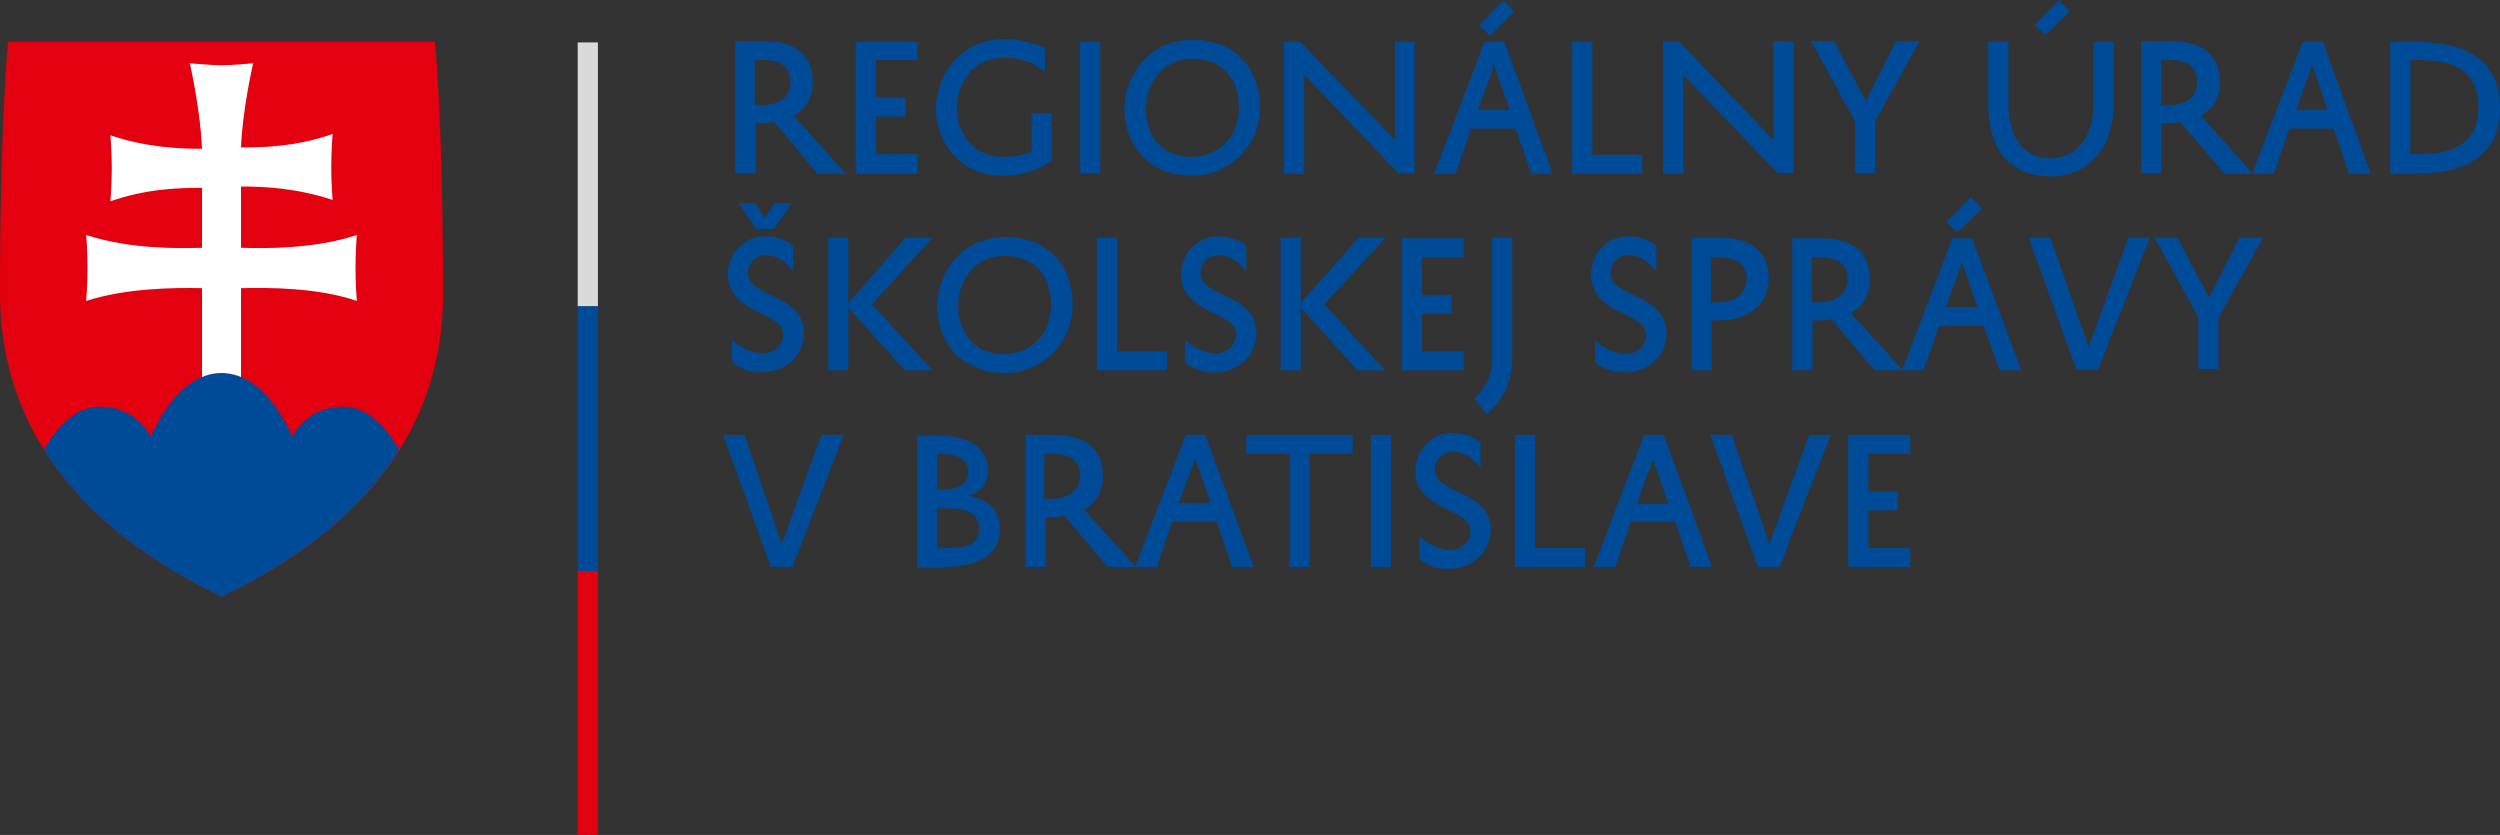 <?xml version="1.0" encoding="utf-8"?>
<!-- Generator: Adobe Illustrator 22.1.0, SVG Export Plug-In . SVG Version: 6.00 Build 0)  -->
<svg version="1.1" id="Layer_1" xmlns="http://www.w3.org/2000/svg" xmlns:xlink="http://www.w3.org/1999/xlink" x="0px" y="0px"
	 viewBox="0 0 371.3 124" style="enable-background:new 0 0 371.3 124;" xml:space="preserve">
<rect x="0" y="0" width="371.3" height="124" fill="#333333" stroke="none"/>
<style type="text/css">
	.st0{fill:#E3000F;}
	.st1{clip-path:url(#SVGID_2_);fill:#FFFFFF;}
	.st2{clip-path:url(#SVGID_4_);fill:#004B98;}
	.st3{fill:#DADADA;}
	.st4{fill:#004B98;}
</style>
<path class="st0" d="M32.9,88.6C19.4,82.1,0,69.1,0,43.5S1.2,6.2,1.2,6.2h63.4c0,0,1.2,11.7,1.2,37.3C65.9,69.1,46.5,82.1,32.9,88.6
	"/>
<g>
	<g>
		<g>
			<defs>
				<path id="SVGID_1_" d="M32.9,6.2H1.2c0,0-1.2,11.7-1.2,37.3s19.4,38.6,32.9,45.1c13.6-6.5,32.9-19.5,32.9-45.1
					S64.6,6.2,64.6,6.2H32.9z"/>
			</defs>
			<clipPath id="SVGID_2_">
				<use xlink:href="#SVGID_1_"  style="overflow:visible;"/>
			</clipPath>
			<path class="st1" d="M35.8,36.8c3.7,0.1,10.9,0.2,17.2-1.9c0,0-0.2,2.3-0.2,4.9c0,2.7,0.2,4.9,0.2,4.9c-5.8-2-13.1-2-17.2-1.9V57
				H30V42.8c-4.1-0.1-11.4,0-17.2,1.9c0,0,0.2-2.3,0.2-4.9c0-2.7-0.2-4.9-0.2-4.9c6.4,2.1,13.5,2,17.2,1.9v-8.9
				c-3.3,0-8.2,0.1-13.6,2c0,0,0.2-2.3,0.2-4.9c0-2.7-0.2-4.9-0.2-4.9c5.4,1.8,10.2,2,13.6,2c-0.2-5.6-1.8-12.7-1.8-12.7
				s3.4,0.3,4.7,0.3c1.4,0,4.7-0.3,4.7-0.3s-1.6,6.9-1.8,12.5c3.3,0,8.2-0.1,13.6-2c0,0-0.2,2.3-0.2,4.9c0,2.7,0.2,4.9,0.2,4.9
				c-5.4-1.8-10.3-2-13.6-2C35.8,27.7,35.8,36.8,35.8,36.8z"/>
		</g>
	</g>
</g>
<g>
	<g>
		<g>
			<defs>
				<path id="SVGID_3_" d="M32.9,6.2H1.2c0,0-1.2,11.7-1.2,37.3s19.4,38.6,32.9,45.1c13.6-6.5,32.9-19.5,32.9-45.1
					S64.6,6.2,64.6,6.2H32.9z"/>
			</defs>
			<clipPath id="SVGID_4_">
				<use xlink:href="#SVGID_3_"  style="overflow:visible;"/>
			</clipPath>
			<path class="st2" d="M32.3,97L4.2,72c0,0,3.6-11.6,10.6-11.6c5.6,0,7.6,4.5,7.6,4.5s3.7-9.5,10.5-9.5s10.5,9.5,10.5,9.5
				s2-4.5,7.6-4.5c7,0,10.6,11.6,10.6,11.6L32.3,97z"/>
		</g>
	</g>
</g>
<rect x="85.8" y="6.3" class="st3" width="3" height="39.2"/>
<rect x="85.8" y="45.5" class="st4" width="3" height="39.3"/>
<rect x="85.8" y="84.8" class="st0" width="3" height="39.2"/>
<g>
	<path class="st4" d="M283.7,81.4h-6.2v-5.6h4.4V73h-4.4v-5.6h6.2v-2.8h-9.2v19.6h9.2V81.4z M257.2,64.6H254l7.1,19.6h3.2l7.6-19.6
		h-3.2l-5.9,16.2L257.2,64.6z M245.5,68.2l2.3,6.6h-4.7L245.5,68.2z M244.2,64.6l-7.5,19.6h3.2l2.3-6.7h6.6l2.3,6.7h3.2l-7.2-19.6
		H244.2z M235.4,81.4H228V64.6h-3v19.6h10.4V81.4z M210.8,83c1.2,1,2.7,1.5,4.3,1.5c3.2,0,6.3-2.2,6.3-5.8c0-5.9-8.3-5.3-8.3-8.9
		c-0.1-1.4,1.1-2.6,2.5-2.7c0.1,0,0.2,0,0.3,0c1.8,0,3.3,1.4,4,2.4v-3.8c-1.1-0.9-2.6-1.4-4-1.4c-3.1-0.1-5.6,2.4-5.7,5.5v0.1
		c0,6,8.2,5.5,8.2,8.9c0,1.8-1.4,2.9-3.2,2.9c-1.7-0.2-3.2-0.9-4.4-2.1L210.8,83z M203.6,84.2h3V64.6h-3
		C203.6,64.6,203.6,84.2,203.6,84.2z M185.1,67.4h6.4v16.8h3V67.4h6.4v-2.8h-15.8V67.4z M177.5,68.1l2.3,6.6h-4.7L177.5,68.1z
		 M176.1,64.6l-7.5,19.6h3.2l2.3-6.7h6.6l2.3,6.7h3.2l-7.2-19.6H176.1z M155.1,67.4h1.2c2.6,0,4.1,1,4.1,3.2s-1.7,3.5-4.2,3.5h-1.1
		V67.4z M164.5,84.2h4.2l-7.7-8.5c1.8-1,2.9-2.9,2.8-5c0-4.3-2.9-6.1-7.4-6.1h-4.1v19.6h3v-7.4h1.1c0.6,0,1.1-0.1,1.7-0.2
		L164.5,84.2z M139.2,72.7v-5.3h0.5c1.9,0,4.1,0.5,4.1,2.7c0,1.8-1.4,2.6-3.7,2.6H139.2z M145.4,78.5c0,2.6-2,2.9-5.1,2.9h-1.1v-5.9
		h1.2C143.2,75.5,145.4,76,145.4,78.5 M139.9,84.2c4,0,8.6-0.9,8.6-5.7c0-2.9-1.9-4.4-4.7-4.9c1.8-0.5,2.9-1.7,2.9-3.6
		c0-4-3.3-5.3-7.7-5.3h-2.8v19.6H139.9z M110.6,64.6h-3.2l7.1,19.6h3.2l7.6-19.6H122l-5.9,16.2L110.6,64.6z"/>
	<path class="st4" d="M329.5,47.2l6.6-11.9h-3.5l-4.5,8.9l-4.7-8.9H320l6.5,11.8v7.7h3V47.2z M304.5,35.3h-3.2l7.1,19.6h3.2
		l7.7-19.6h-3.2l-5.9,16.2L304.5,35.3z M294.4,31l-1.7-1.7l-3.6,3.7l1.6,1.5L294.4,31z M291.4,39l2.3,6.6H289L291.4,39z M290,35.3
		L282.5,55h3.2l2.3-6.6h6.6L297,55h3.2l-7.3-19.6H290z M269.1,38.2h1.2c2.6,0,4.1,1,4.1,3.2s-1.6,3.5-4.2,3.5h-1.1V38.2z M278.4,55
		h4.2l-7.7-8.5c1.8-1,2.9-2.9,2.8-5c0-4.3-2.9-6.1-7.4-6.1h-4.1v19.6h3v-7.4h1.1c0.6,0,1.1-0.1,1.7-0.2L278.4,55z M254.1,38.2h1.2
		c2.6,0,4.1,1,4.1,3.2s-1.6,3.5-4.2,3.5h-1.1V38.2z M255.2,47.6c4.2,0,7.5-2.2,7.5-6.2c0-4.3-2.9-6.1-7.4-6.1h-4.1V55h3v-7.4H255.2z
		 M236.9,53.8c1.2,1,2.7,1.5,4.3,1.5c3.3,0,6.3-2.1,6.3-5.8c0-5.9-8.3-5.3-8.3-8.9c-0.1-1.4,1.1-2.6,2.5-2.7c0.1,0,0.2,0,0.3,0
		c1.8,0,3.3,1.4,4,2.4v-3.8c-1.1-0.9-2.6-1.4-4-1.4c-3.1-0.1-5.6,2.4-5.7,5.5c0,0.1,0,0.1,0,0.2c0,6,8.2,5.5,8.2,8.9
		c0,1.8-1.4,2.9-3.2,2.9c-1.7-0.2-3.2-0.9-4.4-2.1L236.9,53.8z M220.8,61.5c2.5-2,3.8-5.1,3.8-8.3V35.3h-3v17.8
		c0.1,2.3-0.9,4.5-2.6,6.1L220.8,61.5z M217.4,52.2h-6.2v-5.6h4.4v-2.8h-4.4v-5.6h6.2v-2.8h-9.2V55h9.2V52.2z M190.2,35.3V55h3v-9.3
		l8.4,9.3h4.1l-9-9.8l9.1-9.9h-4l-8.6,9.7v-9.7H190.2z M176,53.8c1.2,1,2.7,1.5,4.3,1.5c3.2,0,6.3-2.1,6.3-5.8
		c0-5.9-8.3-5.3-8.3-8.9c-0.1-1.4,1.1-2.6,2.5-2.7c0.1,0,0.2,0,0.3,0c1.8,0,3.3,1.4,4,2.4v-3.8c-1.1-0.9-2.6-1.4-4-1.4
		c-3.1-0.1-5.6,2.4-5.7,5.5v0.1c0,6,8.2,5.5,8.2,8.9c0,1.8-1.4,2.9-3.2,2.9c-1.7-0.2-3.2-0.9-4.4-2.1L176,53.8z M173.3,52.2h-7.4
		V35.3h-3V55h10.4V52.2z M142.3,45.3c0-2.9,1.8-7.2,6.9-7.3c4.1,0,6.8,2.7,6.9,7c0.1,4.3-2.6,7.5-7,7.6
		C144.1,52.6,142.3,48.7,142.3,45.3 M139.2,45.3c-0.1,4.7,2.9,10,9.9,10.1c5.5,0.1,10.1-4.3,10.2-9.9c0-0.2,0-0.5,0-0.7
		c-0.2-5.9-4.2-9.6-10-9.6C142.2,35.3,139.2,41.3,139.2,45.3 M123,35.3V55h3v-9.3l8.4,9.3h4.1l-9-9.8l9-9.9h-4L126,45v-9.7H123z
		 M115,30.2l-1.4,2.2l-1.4-2.2h-2.5l2.6,3.8h2.6l2.7-3.8H115z M108.8,53.8c1.2,1,2.7,1.5,4.3,1.5c3.2,0,6.3-2.1,6.3-5.8
		c0-5.9-8.3-5.3-8.3-8.9c-0.1-1.4,1.1-2.6,2.4-2.7c0.1,0,0.2,0,0.3,0c1.8,0,3.3,1.4,4,2.4v-3.8c-1.1-0.9-2.6-1.4-4-1.4
		c-3.1-0.1-5.6,2.4-5.7,5.5v0.1c0,6,8.2,5.5,8.2,8.9c0,1.8-1.4,2.9-3.2,2.9c-1.7-0.2-3.2-0.9-4.4-2.1V53.8z"/>
	<path class="st4" d="M358,8.9h1.1c5.6,0,9,1.8,9,6.9c0,5.3-3.3,7.1-8.9,7.1H358V8.9z M358.5,25.8c8,0,12.8-2.9,12.8-9.7
		c0-7.1-4.8-9.9-12.8-9.9H355v19.6H358.5z M343.4,9.7l2.3,6.6H341L343.4,9.7z M342,6.2l-7.5,19.6h3.2l2.3-6.7h6.6l2.3,6.7h3.2
		L345,6.2L342,6.2z M321,8.9h1.2c2.6,0,4.1,1,4.1,3.2c0,2.4-1.6,3.5-4.2,3.5H321V8.9z M330.4,25.8h4.2l-7.7-8.6c1.8-1,2.9-2.9,2.8-5
		c0-4.3-2.9-6.1-7.4-6.1H318v19.6h3v-7.4h1.1c0.6,0,1.1-0.1,1.7-0.2L330.4,25.8z M307.4,1.7L305.8,0l-3.6,3.7l1.6,1.5L307.4,1.7z
		 M295.3,6.2v9.4c0,6.2,2.9,10.6,9.3,10.6c5.5,0,9.3-4.2,9.3-10.6V6.2h-3v9.4c0,4.9-2.6,7.9-6.3,7.9c-4.5,0-6.3-3.8-6.3-7.9V6.2
		H295.3z M278.5,18l6.6-11.9h-3.5l-4.5,8.9l-4.7-8.9H269l6.5,11.9v7.7h3V18z M263.4,6.1v14.7l-14-14.6H247v19.6h3V11.1l14,14.6h2.4
		V6.2L263.4,6.1z M243.9,23h-7.4V6.2h-3v19.6h10.4V23z M224.9,1.7L223.3,0l-3.6,3.8l1.6,1.5L224.9,1.7z M221.9,9.7l2.3,6.6h-4.7
		L221.9,9.7z M220.5,6.2L213,25.8h3.2l2.3-6.7h6.6l2.3,6.7h3.2l-7.2-19.6C223.5,6.2,220.5,6.2,220.5,6.2z M207.2,6.2v14.6L193.1,6.2
		h-2.4v19.6h3V11.1l14,14.6h2.4V6.2H207.2z M170.2,16c0-2.9,1.9-7.2,6.9-7.3c4.1,0,6.8,2.7,6.9,7s-2.6,7.5-7,7.6
		C171.9,23.3,170.1,19.4,170.2,16 M167,16c-0.1,4.7,2.9,10,9.9,10.1c5.5,0.1,10.1-4.3,10.2-9.9c0-0.2,0-0.5,0-0.7
		c-0.2-5.9-4.2-9.6-10-9.6C170,6,167,12,167,16 M160.4,25.7h3V6.2h-3V25.7z M139,16.1c0,4.4,3,10,10,10c2.6,0,5.1-0.8,7.2-2.2v-7.1
		h-3v5.7c-1.4,0.6-2.8,0.8-4.2,0.8c-5,0-6.9-4.1-6.9-7.3c0-2.9,1.8-7.4,7.1-7.4c2.2-0.1,4.4,0.7,6,2.1V7.2c-1.4-0.8-3.8-1.4-6-1.4
		C141.9,5.9,139,12,139,16.1L139,16.1z M136.3,22.9h-6.2v-5.6h4.4v-2.8h-4.4V8.9h6.2V6.2h-9.2v19.6h9.2V22.9z M112.1,8.9h1.2
		c2.6,0,4.1,1,4.1,3.2c0,2.4-1.7,3.5-4.2,3.5h-1.1V8.9z M121.4,25.8h4.2l-7.7-8.6c1.8-1,2.9-2.9,2.8-5c0-4.3-2.9-6.1-7.4-6.1h-4.1
		v19.6h3v-7.4h1.1c0.6,0,1.1-0.1,1.7-0.2L121.4,25.8z"/>
</g>
</svg>
